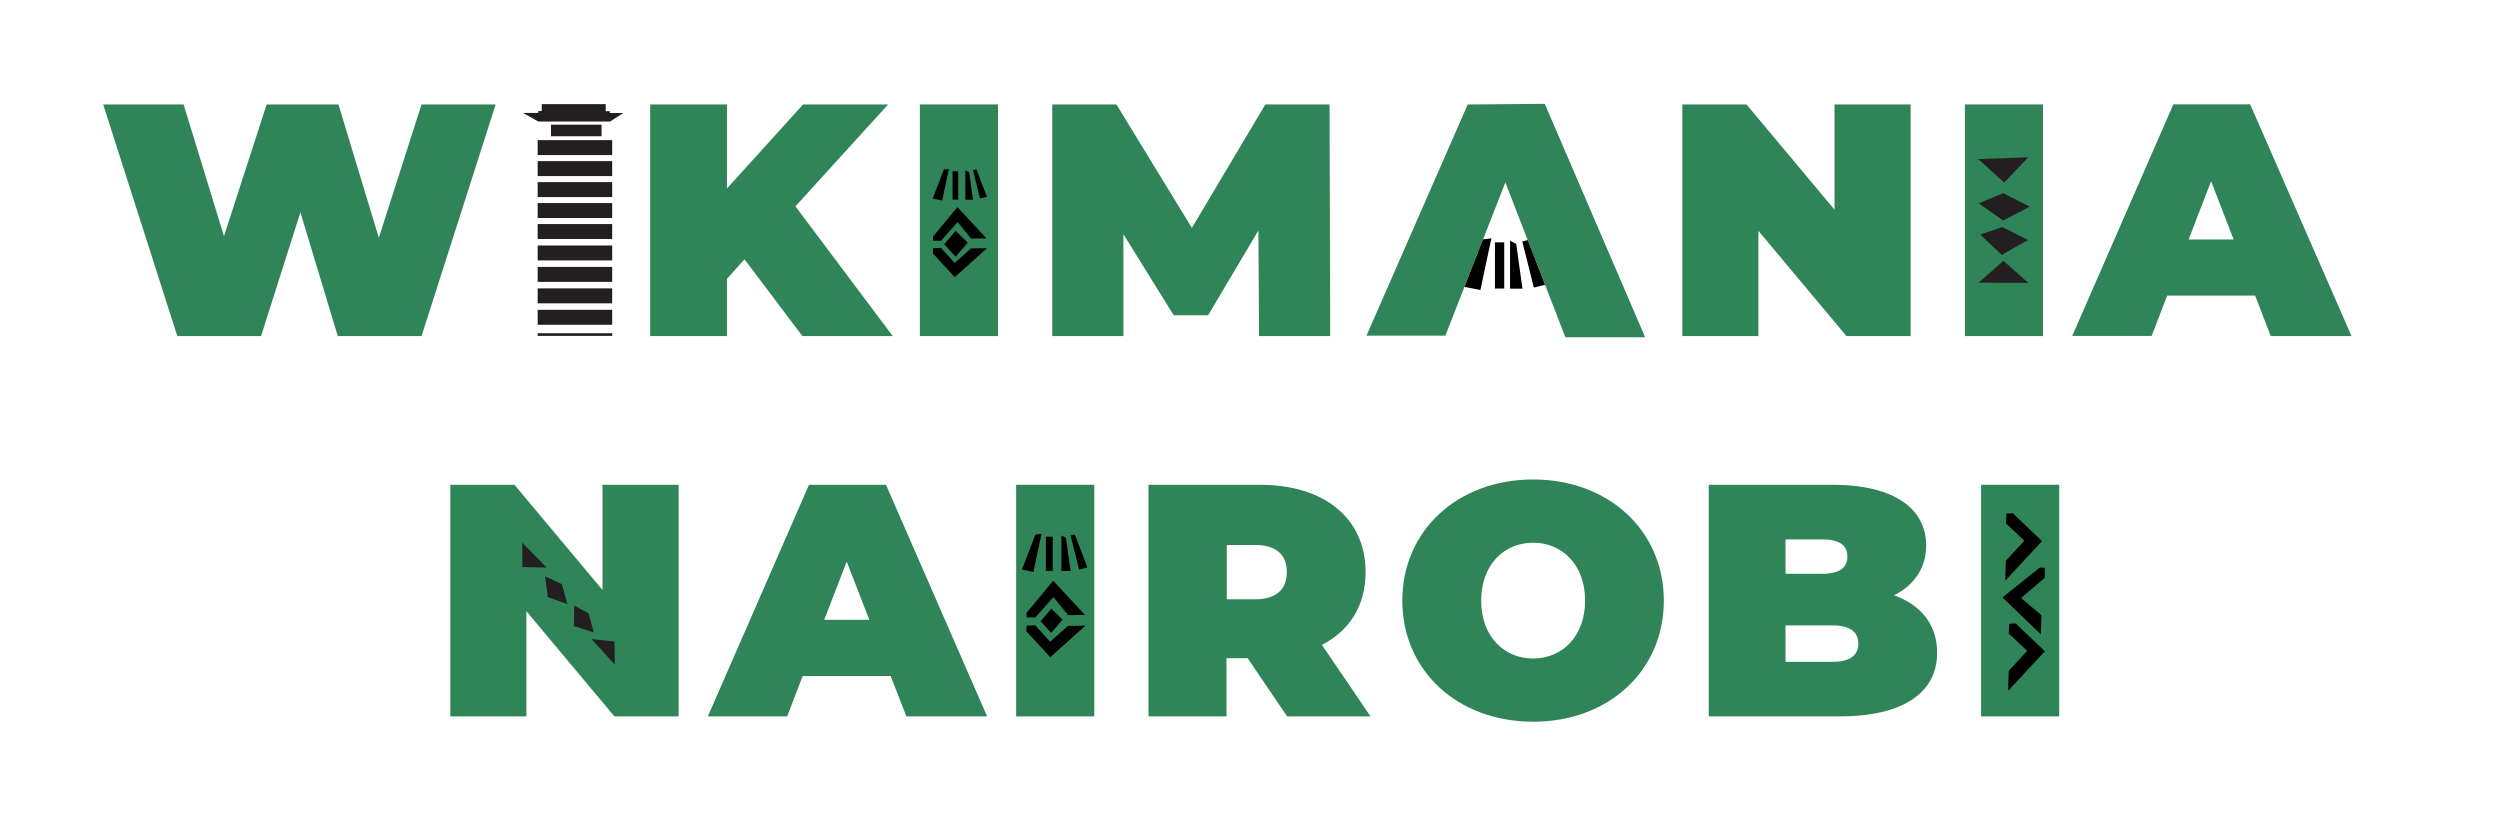 <svg id="Layer_1" data-name="Layer 1" xmlns="http://www.w3.org/2000/svg" xmlns:xlink="http://www.w3.org/1999/xlink" viewBox="0 0 790.87 257.95"><defs><style>.cls-1,.cls-5,.cls-6,.cls-7{fill:none;}.cls-2{clip-path:url(#clip-path);}.cls-3{fill:#2f8557;}.cls-4{fill:#231f20;}.cls-5,.cls-6,.cls-7{stroke:#000;}.cls-5{stroke-width:0.8px;}.cls-6{stroke-width:0.88px;}</style><clipPath id="clip-path"><rect class="cls-1" width="790.87" height="257.95"/></clipPath></defs><title>Wordmark Nairobi</title><g class="cls-2"><path class="cls-3" d="M692.36,75.75l7.12-18.42,7.12,18.42Zm26,30.57h25.54L711.83,33H687.54l-32,73.28h25.12l4.92-12.77H713.4Z"/><rect class="cls-3" x="621.59" y="33.04" width="24.71" height="73.28"/><polygon class="cls-3" points="580.35 33.04 580.35 66.33 552.5 33.04 532.19 33.04 532.19 106.32 556.27 106.32 556.27 73.03 584.12 106.32 604.43 106.32 604.43 33.04 580.35 33.04"/><polygon class="cls-3" points="420.81 106.32 420.6 33.04 400.29 33.04 377.05 72.09 353.18 33.04 332.88 33.04 332.88 106.32 355.38 106.32 355.38 74.08 371.3 99.73 382.18 99.73 398.09 72.93 398.3 106.32 420.81 106.32"/><rect class="cls-3" x="291" y="33.04" width="24.71" height="73.28"/><polygon class="cls-3" points="253.84 106.32 282.42 106.32 251.64 65.28 280.95 33.04 254.05 33.04 229.97 59.63 229.97 33.04 205.68 33.04 205.68 106.32 229.97 106.32 229.97 88.21 235.52 82.03 253.84 106.32"/><polygon class="cls-3" points="133.35 33.04 119.84 75.23 107.07 33.04 84.36 33.04 70.85 74.71 58.08 33.04 32.64 33.04 56.09 106.32 82.58 106.32 95.03 67.17 106.86 106.32 133.35 106.32 156.8 33.04 133.35 33.04"/><polygon class="cls-4" points="171.38 32.94 171.38 35.12 170.29 35.12 170.29 35.72 165.43 35.72 170.29 38.44 193.01 38.44 197.18 35.74 192.91 35.74 192.91 35.17 191.62 35.17 191.62 32.94 171.38 32.94"/><rect class="cls-4" x="174.3" y="39.43" width="16" height="3.68"/><rect class="cls-4" x="170.09" y="44.33" width="23.57" height="4.73"/><rect class="cls-4" x="170.09" y="50.97" width="23.57" height="4.73"/><rect class="cls-4" x="170.09" y="57.61" width="23.57" height="4.73"/><rect class="cls-4" x="170.09" y="64.24" width="23.57" height="4.73"/><rect class="cls-4" x="170.09" y="70.88" width="23.57" height="4.73"/><rect class="cls-4" x="170.09" y="77.66" width="23.57" height="4.73"/><rect class="cls-4" x="170.09" y="84.44" width="23.57" height="4.73"/><rect class="cls-4" x="170.09" y="91.23" width="23.57" height="4.73"/><rect class="cls-4" x="170.09" y="98.01" width="23.57" height="4.73"/><rect class="cls-4" x="170.09" y="105.41" width="23.57" height="0.85"/><polygon points="295.51 80 295.57 78.93 297.51 78.83 301.97 83.74 307.33 78.98 311.16 78.95 302.06 87.11 295.51 80"/><polygon class="cls-5" points="295.51 80 295.57 78.93 297.51 78.83 301.97 83.74 307.33 78.98 311.16 78.95 302.06 87.11 295.51 80"/><polygon points="295.55 75.74 297.53 75.76 302.95 69.63 307.41 75.08 311.17 75.03 302.89 66.13 295.55 74.99 295.55 75.74"/><polygon class="cls-5" points="295.55 75.74 297.53 75.76 302.95 69.63 307.41 75.08 311.17 75.03 302.89 66.13 295.55 74.99 295.55 75.74"/><polygon points="299.24 77.25 302.31 80.61 305.58 76.79 302.34 73.61 299.24 77.25"/><polygon class="cls-5" points="299.24 77.25 302.31 80.61 305.58 76.79 302.34 73.61 299.24 77.25"/><polygon class="cls-4" points="625.79 50.31 641.62 49.77 634.04 57.76 625.79 50.31"/><polygon class="cls-4" points="633.71 61.11 625.93 64.33 633.71 69.76 642.09 65.38 633.71 61.11"/><g class="cls-2"><path class="cls-4" d="M633.44,71.84l-7,2.35s7,6.64,6.85,6.51,8.31-4.76,8.31-4.76Z"/></g><polygon class="cls-4" points="633.78 82.51 625.93 89.42 641.62 89.48 633.78 82.51"/><rect class="cls-3" x="626.72" y="153.36" width="24.71" height="73.28"/><g class="cls-2"><path class="cls-3" d="M579.71,209.37H564.85V197.85h14.86c5.45,0,8.17,2,8.17,5.76s-2.72,5.76-8.17,5.76m-3.35-38.74c5.55,0,8.06,1.89,8.06,5.45s-2.51,5.44-8.06,5.44H564.85V170.63Zm22.82,17.69c6.7-3.35,10.16-9,10.16-15.8,0-11.1-9.42-19.16-29.63-19.16H540.56v73.28h41.25c20.2,0,31-7.43,31-20.21,0-8.68-5-15-13.61-18.11"/><path class="cls-3" d="M485,208.32c-9.11,0-16.43-6.91-16.43-18.32s7.32-18.32,16.43-18.32,16.44,6.91,16.44,18.32-7.33,18.32-16.44,18.32m0,20c23.87,0,41.35-16.12,41.35-38.31S508.84,151.68,485,151.68,443.62,167.81,443.62,190,461.1,228.31,485,228.31"/><path class="cls-3" d="M407.09,181c0,5.33-3.25,8.58-10,8.58h-9V172.41h9c6.8,0,10,3.25,10,8.59m.1,45.64h26.38L418.18,204c8.8-4.5,13.82-12.46,13.82-23,0-17-13-27.64-33.39-27.64H363.33v73.28H388V208.21h6.69Z"/></g><rect class="cls-3" x="321.46" y="153.36" width="24.71" height="73.28"/><path class="cls-3" d="M260.74,196.07l7.12-18.42L275,196.07Zm26,30.57h25.54l-32-73.28H255.92l-32,73.28H249l4.92-12.77h27.85Z"/><polygon class="cls-3" points="190.6 153.36 190.6 186.65 162.75 153.36 142.45 153.36 142.45 226.64 166.52 226.64 166.52 193.35 194.37 226.64 214.68 226.64 214.68 153.36 190.6 153.36"/><polygon points="325.13 199.53 325.2 198.36 327.31 198.26 332.18 203.62 338.04 198.42 342.21 198.38 332.27 207.29 325.13 199.53"/><polygon class="cls-6" points="325.13 199.53 325.2 198.36 327.31 198.26 332.18 203.62 338.04 198.42 342.21 198.38 332.27 207.29 325.13 199.53"/><polygon points="325.17 194.88 327.33 194.9 333.25 188.2 338.12 194.16 342.23 194.1 333.19 184.38 325.17 194.06 325.17 194.88"/><polygon class="cls-6" points="325.17 194.88 327.33 194.9 333.25 188.2 338.12 194.16 342.23 194.1 333.19 184.38 325.17 194.06 325.17 194.88"/><polygon points="329.19 196.53 332.55 200.19 336.12 196.03 332.58 192.56 329.19 196.53"/><polygon points="344.01 179.5 341.36 180.16 338.68 169.37 339.99 169.04 344.01 179.5"/><polygon points="338.67 180.64 335.77 180.64 335.77 169.39 337.21 170.14 338.67 180.64"/><rect x="330.86" y="169.78" width="2.17" height="10.81"/><polygon points="326.92 180.95 323.29 180.18 327.53 169.14 329.49 168.84 326.92 180.95"/><polygon class="cls-4" points="165.2 171.66 172.94 179.55 165.26 179.41 165.2 171.66"/><polygon class="cls-4" points="177.75 184.8 172.43 182.31 173.3 188.88 179.51 191.12 177.75 184.8"/><g class="cls-2"><path class="cls-4" d="M186.14,194l-4.5-2.48s-.09,6.75-.12,6.58,6.37,2,6.37,2Z"/></g><polygon class="cls-4" points="194.38 202.94 187.12 202.16 194.49 210.26 194.38 202.94"/><polygon points="636.57 162.89 635.23 162.94 635.07 165.35 641.1 171.02 635.04 177.6 634.91 182.37 645.28 171.2 636.57 162.89"/><polygon class="cls-7" points="636.57 162.89 635.23 162.94 635.07 165.35 641.1 171.02 635.04 177.6 634.91 182.37 645.28 171.2 636.57 162.89"/><polygon points="637.47 197.74 636.13 197.79 635.97 200.2 641.99 205.87 635.94 212.45 635.81 217.22 646.18 206.05 637.47 197.74"/><polygon class="cls-7" points="637.47 197.74 636.13 197.79 635.97 200.2 641.99 205.87 635.94 212.45 635.81 217.22 646.18 206.05 637.47 197.74"/><polygon points="646.38 180.09 646.36 182.55 638.6 189.18 645.29 194.85 645.15 199.54 634.24 189.03 645.45 180.07 646.38 180.09"/><polygon class="cls-7" points="646.38 180.09 646.36 182.55 638.6 189.18 645.29 194.85 645.15 199.54 634.24 189.03 645.45 180.07 646.38 180.09"/><polygon points="488.8 90.07 485.22 90.97 481.58 76.39 483.36 75.95 488.8 90.07"/><polygon points="481.63 91.33 477.71 91.33 477.71 76.14 479.65 77.15 481.63 91.33"/><rect x="472.92" y="76.67" width="2.94" height="14.61"/><polygon points="468.32 91.76 463.24 90.74 469.08 75.74 471.8 75.39 468.32 91.76"/><polygon class="cls-3" points="464.31 33.05 432.28 106.19 457.23 106.19 476.22 57.71 495.21 106.69 520.44 106.69 488.69 32.85 464.31 33.05"/><polygon points="312.22 62.23 310.02 62.78 307.8 53.85 308.88 53.58 312.22 62.23"/><polygon points="307.8 63.18 305.39 63.18 305.39 53.86 306.59 54.49 307.8 63.18"/><rect x="301.33" y="54.19" width="1.8" height="8.95"/><polygon points="298.06 63.44 295.06 62.8 298.57 53.66 300.2 53.41 298.06 63.44"/></g></svg>